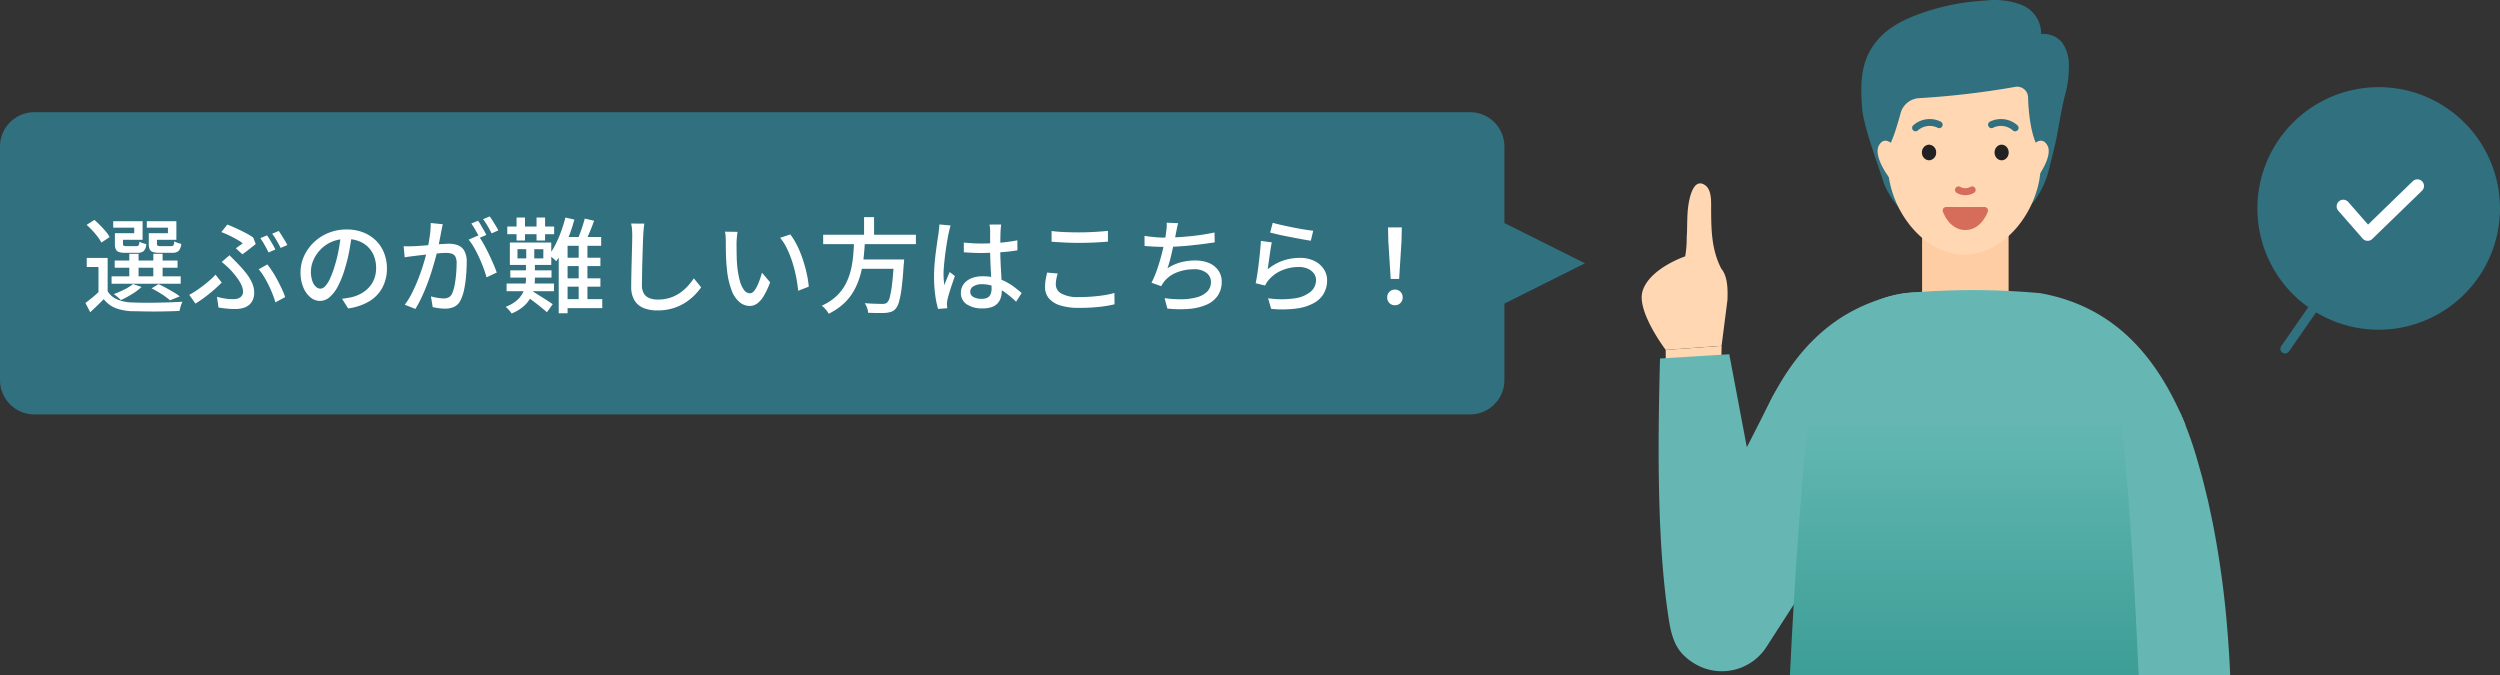 <svg xmlns="http://www.w3.org/2000/svg" xmlns:xlink="http://www.w3.org/1999/xlink" width="364" height="98.338" viewBox="0 0 364 98.338">
  <rect x="0" y="0" width="364" height="98.338" fill="#333333" stroke="none"/>
  <defs>
    <linearGradient id="linear-gradient" x1="0.5" y1="1" x2="0.5" gradientUnits="objectBoundingBox">
      <stop offset="0.002" stop-color="#3c9e96"/>
      <stop offset="0.6" stop-color="#60b5b0"/>
      <stop offset="1" stop-color="#6fbfbb"/>
    </linearGradient>
  </defs>
  <g id="Group_53234" data-name="Group 53234" transform="translate(-906 -365.828)">
    <g id="Group_53233" data-name="Group 53233" transform="translate(91 -13)">
      <g id="Group_53232" data-name="Group 53232" transform="translate(763 237.167)">
        <path id="Union_1" data-name="Union 1" d="M5,44a5,5,0,0,1-5-5V5A5,5,0,0,1,5,0H214.042a5,5,0,0,1,5,5V16.134L230.774,22l-11.733,5.867V39a5,5,0,0,1-5,5Z" transform="translate(52 157.999)" fill="#30707f"/>
      </g>
      <path id="Path_147665" data-name="Path 147665" d="M3.675-6.78v5.415H2.34v-4.1H.63V-6.78Zm0,4.845a2.974,2.974,0,0,0,1.4,1.2A6.023,6.023,0,0,0,7.245-.3q.66.03,1.605.038T10.838-.27q1.042-.015,2.017-.053t1.71-.082a4.175,4.175,0,0,0-.165.39,5.194,5.194,0,0,0-.158.5q-.068.255-.113.45-.675.03-1.575.053t-1.867.03Q9.72,1.02,8.828,1T7.26.975A7.458,7.458,0,0,1,4.808.51a4.023,4.023,0,0,1-1.7-1.29q-.465.465-.953.938T1.14,1.125L.435-.225Q.9-.57,1.447-1.02t1.028-.915ZM.615-11.6l1.125-.72q.42.36.855.8t.8.877a4.25,4.25,0,0,1,.563.825l-1.2.8a5.048,5.048,0,0,0-.525-.833,11.376,11.376,0,0,0-.773-.915Q1.035-11.22.615-11.6ZM4.7-6.405h9.15v1.05H4.7ZM4.245-4.1H14.31V-3.03H4.245ZM6.825-7.38h1.35v3.81H6.825Zm3.5,0h1.35v3.81H10.32Zm-5.22-3H7.545v-.81H4.485v-.945H8.76V-9.42H5.1Zm-.375,0H5.91v1.53q0,.225.09.285a.907.907,0,0,0,.42.06H7.845a.4.4,0,0,0,.338-.113A1.259,1.259,0,0,0,8.3-9.165a1.688,1.688,0,0,0,.465.217q.3.1.54.158a1.624,1.624,0,0,1-.375,1,1.325,1.325,0,0,1-.915.262H6.255a3.007,3.007,0,0,1-.93-.112.757.757,0,0,1-.465-.4,1.942,1.942,0,0,1-.135-.81Zm5.31,0H12.45v-.81H9.375v-.945H13.68V-9.42H10.035Zm-.375,0h1.185v1.515q0,.225.1.293a.866.866,0,0,0,.427.068h1.545a.387.387,0,0,0,.337-.12,1.421,1.421,0,0,0,.113-.585,2.166,2.166,0,0,0,.48.225,3.75,3.75,0,0,0,.54.15A1.678,1.678,0,0,1,14-7.8a1.355,1.355,0,0,1-.937.27H11.22a3.16,3.16,0,0,1-.945-.112.76.76,0,0,1-.48-.4,1.942,1.942,0,0,1-.135-.81Zm.4,8.025,1.02-.615q.555.255,1.125.57t1.088.622a8.038,8.038,0,0,1,.878.593l-1.425.57A9.593,9.593,0,0,0,11.558-1.5,15.608,15.608,0,0,0,10.065-2.355Zm-2.7-.63L8.61-2.55A9.074,9.074,0,0,1,7.193-1.5a14.441,14.441,0,0,1-1.6.855,3.576,3.576,0,0,0-.307-.3Q5.1-1.11,4.905-1.268a3.129,3.129,0,0,0-.345-.247A16.257,16.257,0,0,0,6.1-2.183,6.238,6.238,0,0,0,7.365-2.985ZM22.335-8.19q.285-.195.562-.4l.443-.323a6.164,6.164,0,0,0-.833-.547q-.517-.293-1.11-.585a11.243,11.243,0,0,0-1.177-.5l.885-1.1q.6.24,1.29.555t1.35.66a9.807,9.807,0,0,1,1.125.675l.36.945q-.135.12-.375.307l-.517.405-.548.427q-.27.21-.495.36ZM19.59-1.125a10.723,10.723,0,0,0,1.17.255,7.794,7.794,0,0,0,1.215.09,2.191,2.191,0,0,0,.683-.105,1.1,1.1,0,0,0,.525-.353,1.023,1.023,0,0,0,.2-.668,2.12,2.12,0,0,0-.173-.788,4.793,4.793,0,0,0-.45-.848,9.412,9.412,0,0,0-.6-.81q-.323-.39-.593-.69-.27-.27-.607-.577T20.28-6.2l1.14-.975q.3.315.593.607t.563.578a16.434,16.434,0,0,1,1.3,1.477,6.542,6.542,0,0,1,.84,1.395,3.458,3.458,0,0,1,.292,1.373,2.519,2.519,0,0,1-.248,1.178,2,2,0,0,1-.645.743,2.491,2.491,0,0,1-.892.375,4.622,4.622,0,0,1-.96.105,12.039,12.039,0,0,1-1.3-.067Q20.34.525,19.815.435Zm8.505.81a12.508,12.508,0,0,0-.405-1.193q-.255-.652-.578-1.313t-.69-1.26a7.906,7.906,0,0,0-.757-1.05l1.26-.705q.36.45.75,1.05t.742,1.267q.353.668.645,1.3a10.213,10.213,0,0,1,.458,1.14ZM20.28-3.2q-.42.435-1.028.975t-1.32,1.08A17.452,17.452,0,0,1,16.455-.135l-.9-1.275q.48-.255,1.013-.608t1.05-.757q.517-.4.983-.81a8.163,8.163,0,0,0,.78-.765Zm6.6-6.87q.195.27.42.637t.435.743q.21.375.36.675l-.99.435q-.225-.465-.563-1.065a11.323,11.323,0,0,0-.637-1.02Zm1.71-.645q.195.285.428.66t.458.742a7.092,7.092,0,0,1,.36.653l-.975.42q-.24-.48-.577-1.065a10.083,10.083,0,0,0-.653-1.005Zm10.65.45q-.15,1.155-.382,2.437a21.658,21.658,0,0,1-.623,2.543,13.9,13.9,0,0,1-1.013,2.588A5.38,5.38,0,0,1,36-1.08a2.138,2.138,0,0,1-1.4.555,2.185,2.185,0,0,1-1.4-.518A3.7,3.7,0,0,1,32.16-2.5a5.466,5.466,0,0,1-.4-2.183,5.64,5.64,0,0,1,.517-2.385,6.454,6.454,0,0,1,1.433-2,6.759,6.759,0,0,1,2.13-1.365,6.891,6.891,0,0,1,2.625-.495,6.513,6.513,0,0,1,2.438.435,5.464,5.464,0,0,1,1.86,1.207A5.213,5.213,0,0,1,43.935-7.47a6,6,0,0,1,.4,2.2,5.849,5.849,0,0,1-.653,2.8,5.184,5.184,0,0,1-1.912,2A8.132,8.132,0,0,1,38.685.57L37.8-.84q.39-.045.72-.1t.615-.112a5.6,5.6,0,0,0,1.372-.51,4.533,4.533,0,0,0,1.163-.878,3.927,3.927,0,0,0,.8-1.252,4.271,4.271,0,0,0,.292-1.62,4.8,4.8,0,0,0-.285-1.673,3.77,3.77,0,0,0-.84-1.342,3.877,3.877,0,0,0-1.365-.893,4.913,4.913,0,0,0-1.83-.323,5.253,5.253,0,0,0-2.19.435,5.063,5.063,0,0,0-1.627,1.147A5.155,5.155,0,0,0,33.615-6.42a4.114,4.114,0,0,0-.345,1.59,4.1,4.1,0,0,0,.21,1.418,1.991,1.991,0,0,0,.525.832.987.987,0,0,0,.645.27.991.991,0,0,0,.675-.337,3.849,3.849,0,0,0,.7-1.073,13.4,13.4,0,0,0,.7-1.875A19.6,19.6,0,0,0,37.3-7.9q.232-1.223.338-2.393Zm13.23-1.425q-.06.225-.112.51t-.112.525q-.045.3-.135.742t-.173.915q-.082.472-.187.907-.15.63-.375,1.455t-.517,1.763q-.292.938-.66,1.905t-.8,1.89A15.872,15.872,0,0,1,48.48.645L46.935.03a10.652,10.652,0,0,0,.975-1.56q.45-.87.825-1.793t.675-1.823q.3-.9.51-1.672t.33-1.328q.21-.96.338-1.92a13.714,13.714,0,0,0,.127-1.8Zm5.16,1.635a11.691,11.691,0,0,1,.742,1.162q.4.7.772,1.478t.69,1.507q.315.728.495,1.253l-1.485.7q-.165-.6-.442-1.35t-.63-1.523q-.353-.773-.75-1.463a8.083,8.083,0,0,0-.788-1.155ZM46.77-8.49q.375.015.72.015t.735-.015q.345-.015.877-.052t1.14-.09l1.208-.105q.6-.053,1.118-.082t.833-.03a3.448,3.448,0,0,1,1.3.233,1.833,1.833,0,0,1,.915.817,3.293,3.293,0,0,1,.337,1.635q0,.885-.083,1.912a16.925,16.925,0,0,1-.27,1.965A6.283,6.283,0,0,1,55.1-.72,2.014,2.014,0,0,1,54.15.33,3.228,3.228,0,0,1,52.785.6a6.739,6.739,0,0,1-.923-.067Q51.375.465,51,.375l-.255-1.56q.315.09.66.158t.66.105a4.585,4.585,0,0,0,.525.037,1.692,1.692,0,0,0,.705-.142,1.138,1.138,0,0,0,.525-.563,5.252,5.252,0,0,0,.368-1.215,15.556,15.556,0,0,0,.218-1.575q.075-.84.075-1.62a2.033,2.033,0,0,0-.18-.975.91.91,0,0,0-.525-.427,2.675,2.675,0,0,0-.825-.113q-.36,0-.982.053t-1.32.128l-1.305.142q-.608.068-.937.113-.285.03-.728.09t-.757.12ZM57.6-12.2q.2.27.42.645t.435.75q.21.375.36.675l-.99.42q-.135-.3-.345-.675t-.428-.75a7.238,7.238,0,0,0-.428-.66Zm1.71-.63q.2.285.435.66t.458.743q.218.367.352.637l-.975.435q-.24-.48-.577-1.065a8.54,8.54,0,0,0-.667-1.005ZM62.3-4.98h6v1.065h-6Zm-.54,1.92h6.9v1.125h-6.9Zm.1-8.3h6.825v1.125H61.86Zm1.35-1.305h1.23v3.345H63.21Zm2.91,0h1.245v3.345H66.12Zm-1.5,3.99h1.17v2.46H64.62Zm-1.275.615V-6.72H67.11V-8.055Zm-1.11-.96h6.03V-5.76h-6.03Zm3.09,6.99q.24.12.675.39l.938.585q.5.315.923.592t.615.413l-.84,1.17Q67.38.9,66.975.563T66.12-.12q-.45-.345-.87-.66t-.72-.51Zm-.75-4.35H65.88V-3.75a7.744,7.744,0,0,1-.12,1.342,4.677,4.677,0,0,1-.473,1.358A4.68,4.68,0,0,1,64.268.233,6.157,6.157,0,0,1,62.49,1.305a4.11,4.11,0,0,0-.39-.5,4.081,4.081,0,0,0-.48-.465,5.508,5.508,0,0,0,1.575-.893,3.746,3.746,0,0,0,.885-1.065,3.756,3.756,0,0,0,.4-1.118,6,6,0,0,0,.1-1.035Zm5.19-.435H75.42V-5.6H69.765Zm0,3H75.42V-2.6H69.765Zm-.03,3.03H75.69V.525H69.735Zm.585-11.88,1.305.3q-.3,1.125-.713,2.235a21.759,21.759,0,0,1-.9,2.092A12.386,12.386,0,0,1,68.985-6.3a3.43,3.43,0,0,0-.3-.293q-.195-.172-.4-.345A2.238,2.238,0,0,0,67.92-7.2a9.458,9.458,0,0,0,.968-1.553,17.612,17.612,0,0,0,.81-1.883A20.059,20.059,0,0,0,70.32-12.66Zm2.82.15,1.365.315q-.3.84-.653,1.68t-.668,1.44l-1.14-.3q.195-.42.405-.975t.39-1.125Q73.02-12.045,73.14-12.51Zm-2.5,2.685h4.89V-8.55h-4.89V1.275h-1.29v-9.75l1.26-1.35Zm1.62.585H73.53V-.12H72.255Zm9.555-2.535q-.06.405-.1.863t-.06.863q-.03.615-.06,1.523t-.06,1.92q-.03,1.013-.045,1.995T81.465-2.85a2.35,2.35,0,0,0,.292,1.26,1.633,1.633,0,0,0,.817.668,3.228,3.228,0,0,0,1.17.2A5.83,5.83,0,0,0,85.53-.975a5.51,5.51,0,0,0,1.433-.69,6.616,6.616,0,0,0,1.147-.99,9.859,9.859,0,0,0,.915-1.155L90.09-2.505a8.956,8.956,0,0,1-.945,1.125,7.817,7.817,0,0,1-1.358,1.1,7.26,7.26,0,0,1-1.8.825,7.635,7.635,0,0,1-2.272.315,5.308,5.308,0,0,1-2-.345A2.749,2.749,0,0,1,80.385-.6a3.738,3.738,0,0,1-.48-2.01q0-.645.015-1.455t.037-1.672Q79.98-6.6,80-7.425T80.04-8.94q.015-.69.015-1.11,0-.48-.037-.923a5.5,5.5,0,0,0-.128-.817Zm13.575,1.2a4.726,4.726,0,0,0-.075.51q-.03.3-.053.6t-.022.51q0,.465.007,1.035t.022,1.162q.015.592.075,1.178a12.979,12.979,0,0,0,.36,2.07,4.042,4.042,0,0,0,.615,1.38,1.08,1.08,0,0,0,.87.5.743.743,0,0,0,.54-.27,3,3,0,0,0,.48-.72,8.537,8.537,0,0,0,.412-.983q.188-.533.323-1.027l1.185,1.4a11.734,11.734,0,0,1-.952,2.032A3.52,3.52,0,0,1,98.205-.12a1.861,1.861,0,0,1-1.05.33,2.337,2.337,0,0,1-1.433-.518,4.035,4.035,0,0,1-1.177-1.7,11.572,11.572,0,0,1-.705-3.165q-.075-.66-.113-1.425t-.045-1.455q-.007-.69-.007-1.14,0-.285-.022-.7a3.832,3.832,0,0,0-.1-.713Zm7.68.375a9.407,9.407,0,0,1,.787,1.222,12.722,12.722,0,0,1,.7,1.507q.315.81.563,1.65t.412,1.665a13.635,13.635,0,0,1,.225,1.56l-1.545.6a20.124,20.124,0,0,0-.3-2.04,19.444,19.444,0,0,0-.54-2.108,15.014,15.014,0,0,0-.772-1.965,7.467,7.467,0,0,0-1.013-1.6Zm4.785.045h13.5V-8.79h-13.5Zm4.95,3.6h5.9V-5.2h-5.9Zm5.37,0h1.47l-.007.128q-.007.128-.015.27a1.383,1.383,0,0,1-.037.263q-.135,2.1-.3,3.427A14.1,14.1,0,0,1,118.9-.413a2.551,2.551,0,0,1-.51,1.043,1.471,1.471,0,0,1-.622.427,3.677,3.677,0,0,1-.8.158q-.42.03-1.11.023T114.4,1.2a2.553,2.553,0,0,0-.15-.705,2.783,2.783,0,0,0-.345-.69q.8.06,1.507.083t1.028.023a1.945,1.945,0,0,0,.42-.038.671.671,0,0,0,.3-.158,1.7,1.7,0,0,0,.412-.87A15.924,15.924,0,0,0,117.9-3.09q.15-1.26.255-3.225Zm-5.805-2.82h1.575q-.06,1.215-.187,2.437a16.968,16.968,0,0,1-.428,2.408,10.585,10.585,0,0,1-.862,2.273,7.853,7.853,0,0,1-1.485,2,8.894,8.894,0,0,1-2.318,1.6,4.421,4.421,0,0,0-.45-.623,3.4,3.4,0,0,0-.57-.548,7.645,7.645,0,0,0,2.167-1.418,6.7,6.7,0,0,0,1.343-1.793,8.981,8.981,0,0,0,.743-2.04,14.94,14.94,0,0,0,.337-2.153Q112.32-8.325,112.365-9.375Zm1.44-3.345h1.455V-9.6h-1.455Zm14.52,3.705q.645.06,1.283.1t1.313.038q1.35,0,2.7-.12a24.461,24.461,0,0,0,2.505-.345V-7.89q-1.2.2-2.542.285T130.9-7.5q-.66,0-1.283-.03t-1.283-.075Zm5.445-2.625q-.03.225-.053.465t-.037.465q-.015.255-.023.675t-.015.908q-.008.487-.007.967,0,.945.037,1.815t.083,1.65q.045.78.075,1.463T133.86-2a3.48,3.48,0,0,1-.135.975,2.146,2.146,0,0,1-.45.825,2.084,2.084,0,0,1-.847.563,3.713,3.713,0,0,1-1.312.2,4.03,4.03,0,0,1-2.37-.6,1.947,1.947,0,0,1-.84-1.68,2.075,2.075,0,0,1,.383-1.23,2.579,2.579,0,0,1,1.1-.855A4.232,4.232,0,0,1,131.1-4.11a7.176,7.176,0,0,1,1.83.217,7.353,7.353,0,0,1,1.53.585,8.454,8.454,0,0,1,1.268.8q.563.435,1.027.84l-.81,1.26a14.162,14.162,0,0,0-1.613-1.35,7.333,7.333,0,0,0-1.628-.885,4.8,4.8,0,0,0-1.725-.315,2.279,2.279,0,0,0-1.237.3.9.9,0,0,0-.473.78.85.85,0,0,0,.465.787,2.39,2.39,0,0,0,1.185.263,1.762,1.762,0,0,0,.87-.18,1.01,1.01,0,0,0,.45-.525,2.217,2.217,0,0,0,.135-.81q0-.39-.03-1.057t-.075-1.47q-.045-.8-.075-1.65t-.03-1.628V-10.68q0-.195-.023-.473a3.827,3.827,0,0,0-.068-.487Zm-7.365.135q-.045.12-.1.345t-.113.45q-.052.225-.082.36-.075.36-.173.922t-.195,1.23q-.1.667-.18,1.357t-.135,1.32q-.052.63-.052,1.11,0,.39.03.787t.09.818q.1-.315.24-.653t.277-.667q.143-.33.263-.6l.75.585q-.195.57-.42,1.223t-.4,1.238q-.172.585-.262.975-.03.15-.052.353a3.151,3.151,0,0,0-.022.338q.015.105.022.263t.022.293l-1.335.105a13.853,13.853,0,0,1-.413-2.018,19.836,19.836,0,0,1-.172-2.752q0-.84.075-1.748t.188-1.778q.113-.87.217-1.59t.18-1.17q.03-.285.067-.615t.053-.63Zm14.7.81q.825.105,1.853.15t2.167.045q.735,0,1.485-.03t1.447-.082q.7-.052,1.253-.1v1.56q-.51.045-1.223.09t-1.477.068q-.765.022-1.47.022-1.155,0-2.145-.052t-1.89-.112Zm.9,6.18a6.661,6.661,0,0,0-.21.825,4.36,4.36,0,0,0-.075.8,1.505,1.505,0,0,0,.817,1.3,4.892,4.892,0,0,0,2.528.51q1.035,0,1.987-.075t1.778-.21a11.465,11.465,0,0,0,1.425-.315l.015,1.65a14.005,14.005,0,0,1-1.388.27q-.8.12-1.755.188t-2,.067A9.06,9.06,0,0,1,142.41.143a3.533,3.533,0,0,1-1.68-1.028,2.471,2.471,0,0,1-.57-1.65,5.932,5.932,0,0,1,.1-1.147q.1-.533.195-.967Zm17.535-7.32a5.8,5.8,0,0,0-.173.69q-.067.36-.142.69-.06.36-.165.862t-.232,1.08q-.128.578-.262,1.163t-.285,1.118q-.15.533-.3.952a7.172,7.172,0,0,1,1.935-.863,7.933,7.933,0,0,1,2.07-.262,5.1,5.1,0,0,1,2.077.383A3.139,3.139,0,0,1,165.4-4.95a2.765,2.765,0,0,1,.48,1.62,3.513,3.513,0,0,1-.577,2.04A3.82,3.82,0,0,1,163.68.023a7.855,7.855,0,0,1-2.5.608,16.672,16.672,0,0,1-3.217-.045l-.4-1.515a16.3,16.3,0,0,0,2.482.165,8.636,8.636,0,0,0,2.168-.278,3.449,3.449,0,0,0,1.53-.817,1.921,1.921,0,0,0,.57-1.44,1.632,1.632,0,0,0-.637-1.3,2.822,2.822,0,0,0-1.852-.532,6.64,6.64,0,0,0-2.46.45,4.454,4.454,0,0,0-1.86,1.335q-.12.165-.225.322t-.21.353l-1.41-.5a14.286,14.286,0,0,0,.795-1.875q.36-1.035.637-2.092t.458-1.957q.18-.9.24-1.47.06-.4.082-.712a3.9,3.9,0,0,0-.007-.638Zm-4.9,1.845q.645.105,1.455.18t1.5.075q.72,0,1.6-.045t1.837-.135q.96-.09,1.928-.233t1.868-.338l.03,1.44q-.765.12-1.7.24t-1.9.217q-.975.1-1.92.15t-1.725.052q-.81,0-1.56-.038t-1.41-.1ZM173.31-11.9q.51.15,1.305.33t1.665.352q.87.173,1.65.3t1.275.172l-.345,1.455q-.45-.06-1.065-.173t-1.32-.247q-.705-.135-1.387-.27t-1.238-.27l-.915-.225Zm-.135,2.85q-.075.345-.158.87t-.165,1.095L172.7-5.993q-.075.517-.12.863A7.259,7.259,0,0,1,174.8-6.39a7.488,7.488,0,0,1,2.452-.4,4.682,4.682,0,0,1,2.115.442,3.435,3.435,0,0,1,1.372,1.185,2.93,2.93,0,0,1,.488,1.642,3.889,3.889,0,0,1-.45,1.853,3.676,3.676,0,0,1-1.425,1.425,7.087,7.087,0,0,1-2.528.818,16.223,16.223,0,0,1-3.742.06l-.45-1.545A13.452,13.452,0,0,0,176.5-.9a4.649,4.649,0,0,0,2.333-.968,2.183,2.183,0,0,0,.78-1.688,1.588,1.588,0,0,0-.322-.983,2.188,2.188,0,0,0-.878-.675,3.1,3.1,0,0,0-1.275-.247,6.233,6.233,0,0,0-2.528.5,5.075,5.075,0,0,0-1.9,1.4,3.014,3.014,0,0,0-.308.413,4.01,4.01,0,0,0-.2.382l-1.38-.33q.09-.42.188-1.013t.188-1.275q.09-.683.165-1.38t.135-1.35q.06-.652.09-1.148Zm17.31,5.325-.345-5.52-.045-1.98h2.01l-.045,1.98-.345,5.52ZM191.1.105a1.1,1.1,0,0,1-.8-.315,1.1,1.1,0,0,1-.322-.825,1.088,1.088,0,0,1,.33-.825,1.11,1.11,0,0,1,.795-.315,1.11,1.11,0,0,1,.795.315,1.088,1.088,0,0,1,.33.825,1.088,1.088,0,0,1-.33.825A1.11,1.11,0,0,1,191.1.105Z" transform="translate(827 423.166)" fill="#fff"/>
    </g>
    <g id="Group_53231" data-name="Group 53231" transform="translate(710.031 682)">
      <g id="Group_53230" data-name="Group 53230" transform="translate(435 -317.834)">
        <g id="Group_53225" data-name="Group 53225" transform="translate(0 0)">
          <path id="Path_137267" data-name="Path 137267" d="M656.7,955.76v2.267l8.1-.77.039-2.091Z" transform="translate(-653.204 -903.148)" fill="#ffd7b3"/>
          <g id="Group_53218" data-name="Group 53218" transform="translate(60.698 57.74)">
            <path id="Path_137268" data-name="Path 137268" d="M1161.711,1045.442h-15.619q-.459-1.979-.939-3.939c-1.075-4.379-2.246-8.683-3.534-12.884-.151-.531-.327-1.049-.495-1.569l-.5-1.562c-.33-1.04-.7-2.057-1.034-3.09-.349-1.025-.738-2.028-1.083-3.048-.181-.505-.382-1-.567-1.5s-.373-1-.551-1.505l-.115-.322a9.66,9.66,0,0,1,7.955-12.793c4.392-.53,9.141,3.824,9.141,3.824a51.144,51.144,0,0,1,2.329,6.258c.179.606.355,1.213.524,1.822l.256.912c.087.3.173.608.247.913.155.609.309,1.219.456,1.829l.223.915c.037.153.076.305.11.458l.1.459.39,1.833c.128.611.26,1.223.366,1.834a138.945,138.945,0,0,1,1.939,14.647Q1161.581,1042.194,1161.711,1045.442Z" transform="translate(-1136.726 -1003.182)" fill="#66b7b3"/>
          </g>
          <g id="Group_53219" data-name="Group 53219" transform="translate(2.466 50.997)">
            <path id="Path_137269" data-name="Path 137269" d="M658.328,948.846l6.965,36.87-14.74-3.031L664.545,955.2c2.438-4.747,10.359-10.459,15.107-8.021a9.663,9.663,0,0,1,4.181,13.011c-.143.279-.307.56-.473.819l-19.073,29.6-.549.852a7.713,7.713,0,0,1-10.662,2.306c-2.183-1.407-3.023-2.988-3.53-6.188-1.619-10.231-1.7-23.658-1.3-38.112Z" transform="translate(-648.043 -946.601)" fill="#66b7b3"/>
          </g>
          <g id="Group_53224" data-name="Group 53224" transform="translate(21.582)">
            <path id="Path_137275" data-name="Path 137275" d="M859.238,945.56H808.464c.163-3.368.346-6.831.548-10.3.685-11.688,1.6-23.48,2.8-32.126a15.465,15.465,0,0,1,15.327-13.345h13.589a15.473,15.473,0,0,1,15.325,13.334c.011.074.02.148.031.223C857.621,914.458,858.576,930.718,859.238,945.56Z" transform="translate(-808.464 -845.56)" fill="url(#linear-gradient)"/>
            <g id="Group_56781" data-name="Group 56781" transform="translate(-1940.177 1569.915)">
              <path id="パス_146428" data-name="パス 146428" d="M1979.892-1561.938a5.661,5.661,0,0,1,.9,3.387,14.885,14.885,0,0,1-.493,3.9c-.5,1.893-.818,3.826-1.164,5.751-.342,1.9-.862,3.726-1.311,5.589a13.222,13.222,0,0,1-2.085,4.357c-1.058,1.1-2.615,1.05-3.956,1.54-1.891.689-2.079.346-4.039.658-3.308.526-3.344.328-6.672.02-1.152-.107-2.342.223-3.45-.167-1.522-.537-3.294-3.177-3.85-4.946-.806-2.547-2.923-8.094-3.1-10.806-.194-2.924-.258-5.789,1.277-8.391,1.791-3.039,4.81-4.426,8.02-5.506a32.607,32.607,0,0,1,7.224-1.509q.791-.077,1.586-.122a10.8,10.8,0,0,1,5.242.694,4.463,4.463,0,0,1,2.732,4.2,3.494,3.494,0,0,1,3.128,1.312Z" transform="translate(0 0)" fill="#30707f"/>
              <rect id="長方形_26243" data-name="長方形 26243" width="12.595" height="15.761" transform="translate(1959.421 -1539.568)" fill="#ffcda4"/>
              <g id="グループ_54622" data-name="グループ 54622" transform="translate(1954.451 -1563.322)">
                <path id="パス_146429" data-name="パス 146429" d="M1966.022-1530.6h0c-6.14,0-11.117-6.9-11.117-13.039v-7.987a11.116,11.116,0,0,1,11.116-11.116h0a11.115,11.115,0,0,1,11.117,11.115h0v7.987C1977.142-1537.506,1972.164-1530.6,1966.022-1530.6Z" transform="translate(-1954.905 1562.746)" fill="#ffd7b3"/>
              </g>
              <path id="パス_146430" data-name="パス 146430" d="M1953.937-1547.243s.4,4.264,2.678-4.154a2.955,2.955,0,0,1,2.634-2.17,122.244,122.244,0,0,0,13.986-1.635,1.593,1.593,0,0,1,1.9,1.206,1.607,1.607,0,0,1,.038.305c.064,2.133.358,5.362,1.469,7.354.42.752.9-.953,1.254-.524,1.88,2.328,1.126-6.113,1.126-6.113-1.028-9.214-15.194-15.891-22.814-8.121A21.4,21.4,0,0,0,1953.937-1547.243Z" transform="translate(-0.32 -0.391)" fill="#30707f"/>
              <g id="グループ_54623" data-name="グループ 54623" transform="translate(1972.841 -1547.772)">
                <path id="パス_146431" data-name="パス 146431" d="M1978.308-1544.88s1.222-1.285,2,.268c.814,1.618-1.7,5.347-3.346,6.479C1974.82-1537.167,1974.668-1540.389,1978.308-1544.88Z" transform="translate(-1975.444 1545.379)" fill="#ffd7b3"/>
              </g>
              <g id="グループ_54624" data-name="グループ 54624" transform="translate(1952.933 -1547.772)">
                <path id="パス_146432" data-name="パス 146432" d="M1955.372-1544.88s-1.221-1.285-2,.268c-.814,1.618,1.7,5.347,3.346,6.479C1958.86-1537.167,1959.013-1540.389,1955.372-1544.88Z" transform="translate(-1953.21 1545.379)" fill="#ffd7b3"/>
              </g>
              <path id="Path_146557" data-name="Path 146557" d="M1962.5-1543.59a1.09,1.09,0,0,1-1.033,1.138,1.09,1.09,0,0,1-1.034-1.138,1.09,1.09,0,0,1,1.034-1.139A1.09,1.09,0,0,1,1962.5-1543.59Z" transform="translate(-1.033 -2.461)" fill="#222"/>
              <ellipse id="Ellipse_4893" data-name="Ellipse 4893" cx="1.033" cy="1.139" rx="1.033" ry="1.139" transform="translate(1969.967 -1547.19)" fill="#222"/>
              <path id="Path_146558" data-name="Path 146558" d="M1975.185-1547.551a3.105,3.105,0,0,0-3.443-.46" transform="translate(-2.216 -2.084)" fill="none" stroke="#30707f" stroke-linecap="round" stroke-linejoin="round" stroke-width="1"/>
              <path id="Path_146559" data-name="Path 146559" d="M1959.392-1547.551a3.1,3.1,0,0,1,3.443-.46" transform="translate(-0.924 -2.084)" fill="none" stroke="#30707f" stroke-linecap="round" stroke-linejoin="round" stroke-width="1"/>
              <path id="Path_146560" data-name="Path 146560" d="M1966.382-1537.373a2.02,2.02,0,0,0,1.983,0" transform="translate(-1.655 -3.23)" fill="none" stroke="#d66d5a" stroke-linecap="round" stroke-linejoin="round" stroke-width="1.016"/>
              <path id="Path_146561" data-name="Path 146561" d="M1969.956-1534.027s-.792,2.34-2.794,2.34-2.793-2.34-2.793-2.34Z" transform="translate(-1.444 -3.58)" fill="#d66d5a" stroke="#d66d5a" stroke-linecap="round" stroke-linejoin="round" stroke-width="1.016"/>
            </g>
          </g>
          <path id="Path_137276" data-name="Path 137276" d="M633.682,767.281a14.643,14.643,0,0,0,.223-2.754c.118-1.515.012-3.1.235-4.624.1-.708.62-4.079,2.335-3.057,1.13.673.98,2.5.987,3.739.015,2.959.087,5.812,1.486,8.5.939,1.1.948,3.085.892,4.533l-.856,6.688-8.135.594s-4.246-5.591-3.381-8.523C628.455,769.033,633.682,767.281,633.682,767.281Z" transform="translate(-627.352 -728.292)" fill="#ffd7b3"/>
          <path id="Path_137277" data-name="Path 137277" d="M812.307,887.5a108.339,108.339,0,0,0-19.742,0c-10.857,1.948-17.1,9.351-21.129,19.159,0,.01,15.5.008,31,.007s31,0,31-.007C829.407,896.852,823.164,889.45,812.307,887.5Z" transform="translate(-754.267 -843.15)" fill="#66b7b3"/>
        </g>
        <g id="Group_53229" data-name="Group 53229" transform="translate(89.648 14.351)">
          <g id="Group_53227" data-name="Group 53227">
            <g id="Group_53226" data-name="Group 53226">
              <circle id="Ellipse_70" data-name="Ellipse 70" cx="16.974" cy="16.974" r="16.974" transform="translate(0.686 0.686)" fill="#30707f"/>
              <path id="Path_137278" data-name="Path 137278" d="M1397.337,674.385a17.66,17.66,0,1,1,17.66-17.66A17.68,17.68,0,0,1,1397.337,674.385Zm0-33.948a16.288,16.288,0,1,0,16.288,16.288A16.306,16.306,0,0,0,1397.337,640.437Z" transform="translate(-1379.677 -639.065)" fill="#30707f"/>
            </g>
            <path id="Path_137279" data-name="Path 137279" d="M1408.435,884.356a.686.686,0,0,1-.563-1.078l6.58-9.466a.686.686,0,1,1,1.127.783l-6.58,9.466A.686.686,0,0,1,1408.435,884.356Z" transform="translate(-1404.404 -845.58)" fill="#30707f"/>
          </g>
          <g id="Group_53228" data-name="Group 53228" transform="translate(11.539 13.422)">
            <path id="Path_137280" data-name="Path 137280" d="M1481.028,760.654h-.04a.965.965,0,0,1-.687-.329l-3.548-4.055a.965.965,0,0,1,1.453-1.271l2.879,3.29,6.511-6.316a.965.965,0,0,1,1.344,1.386l-7.24,7.023A.965.965,0,0,1,1481.028,760.654Z" transform="translate(-1476.516 -751.7)" fill="#fff"/>
          </g>
        </g>
      </g>
    </g>
  </g>
</svg>
